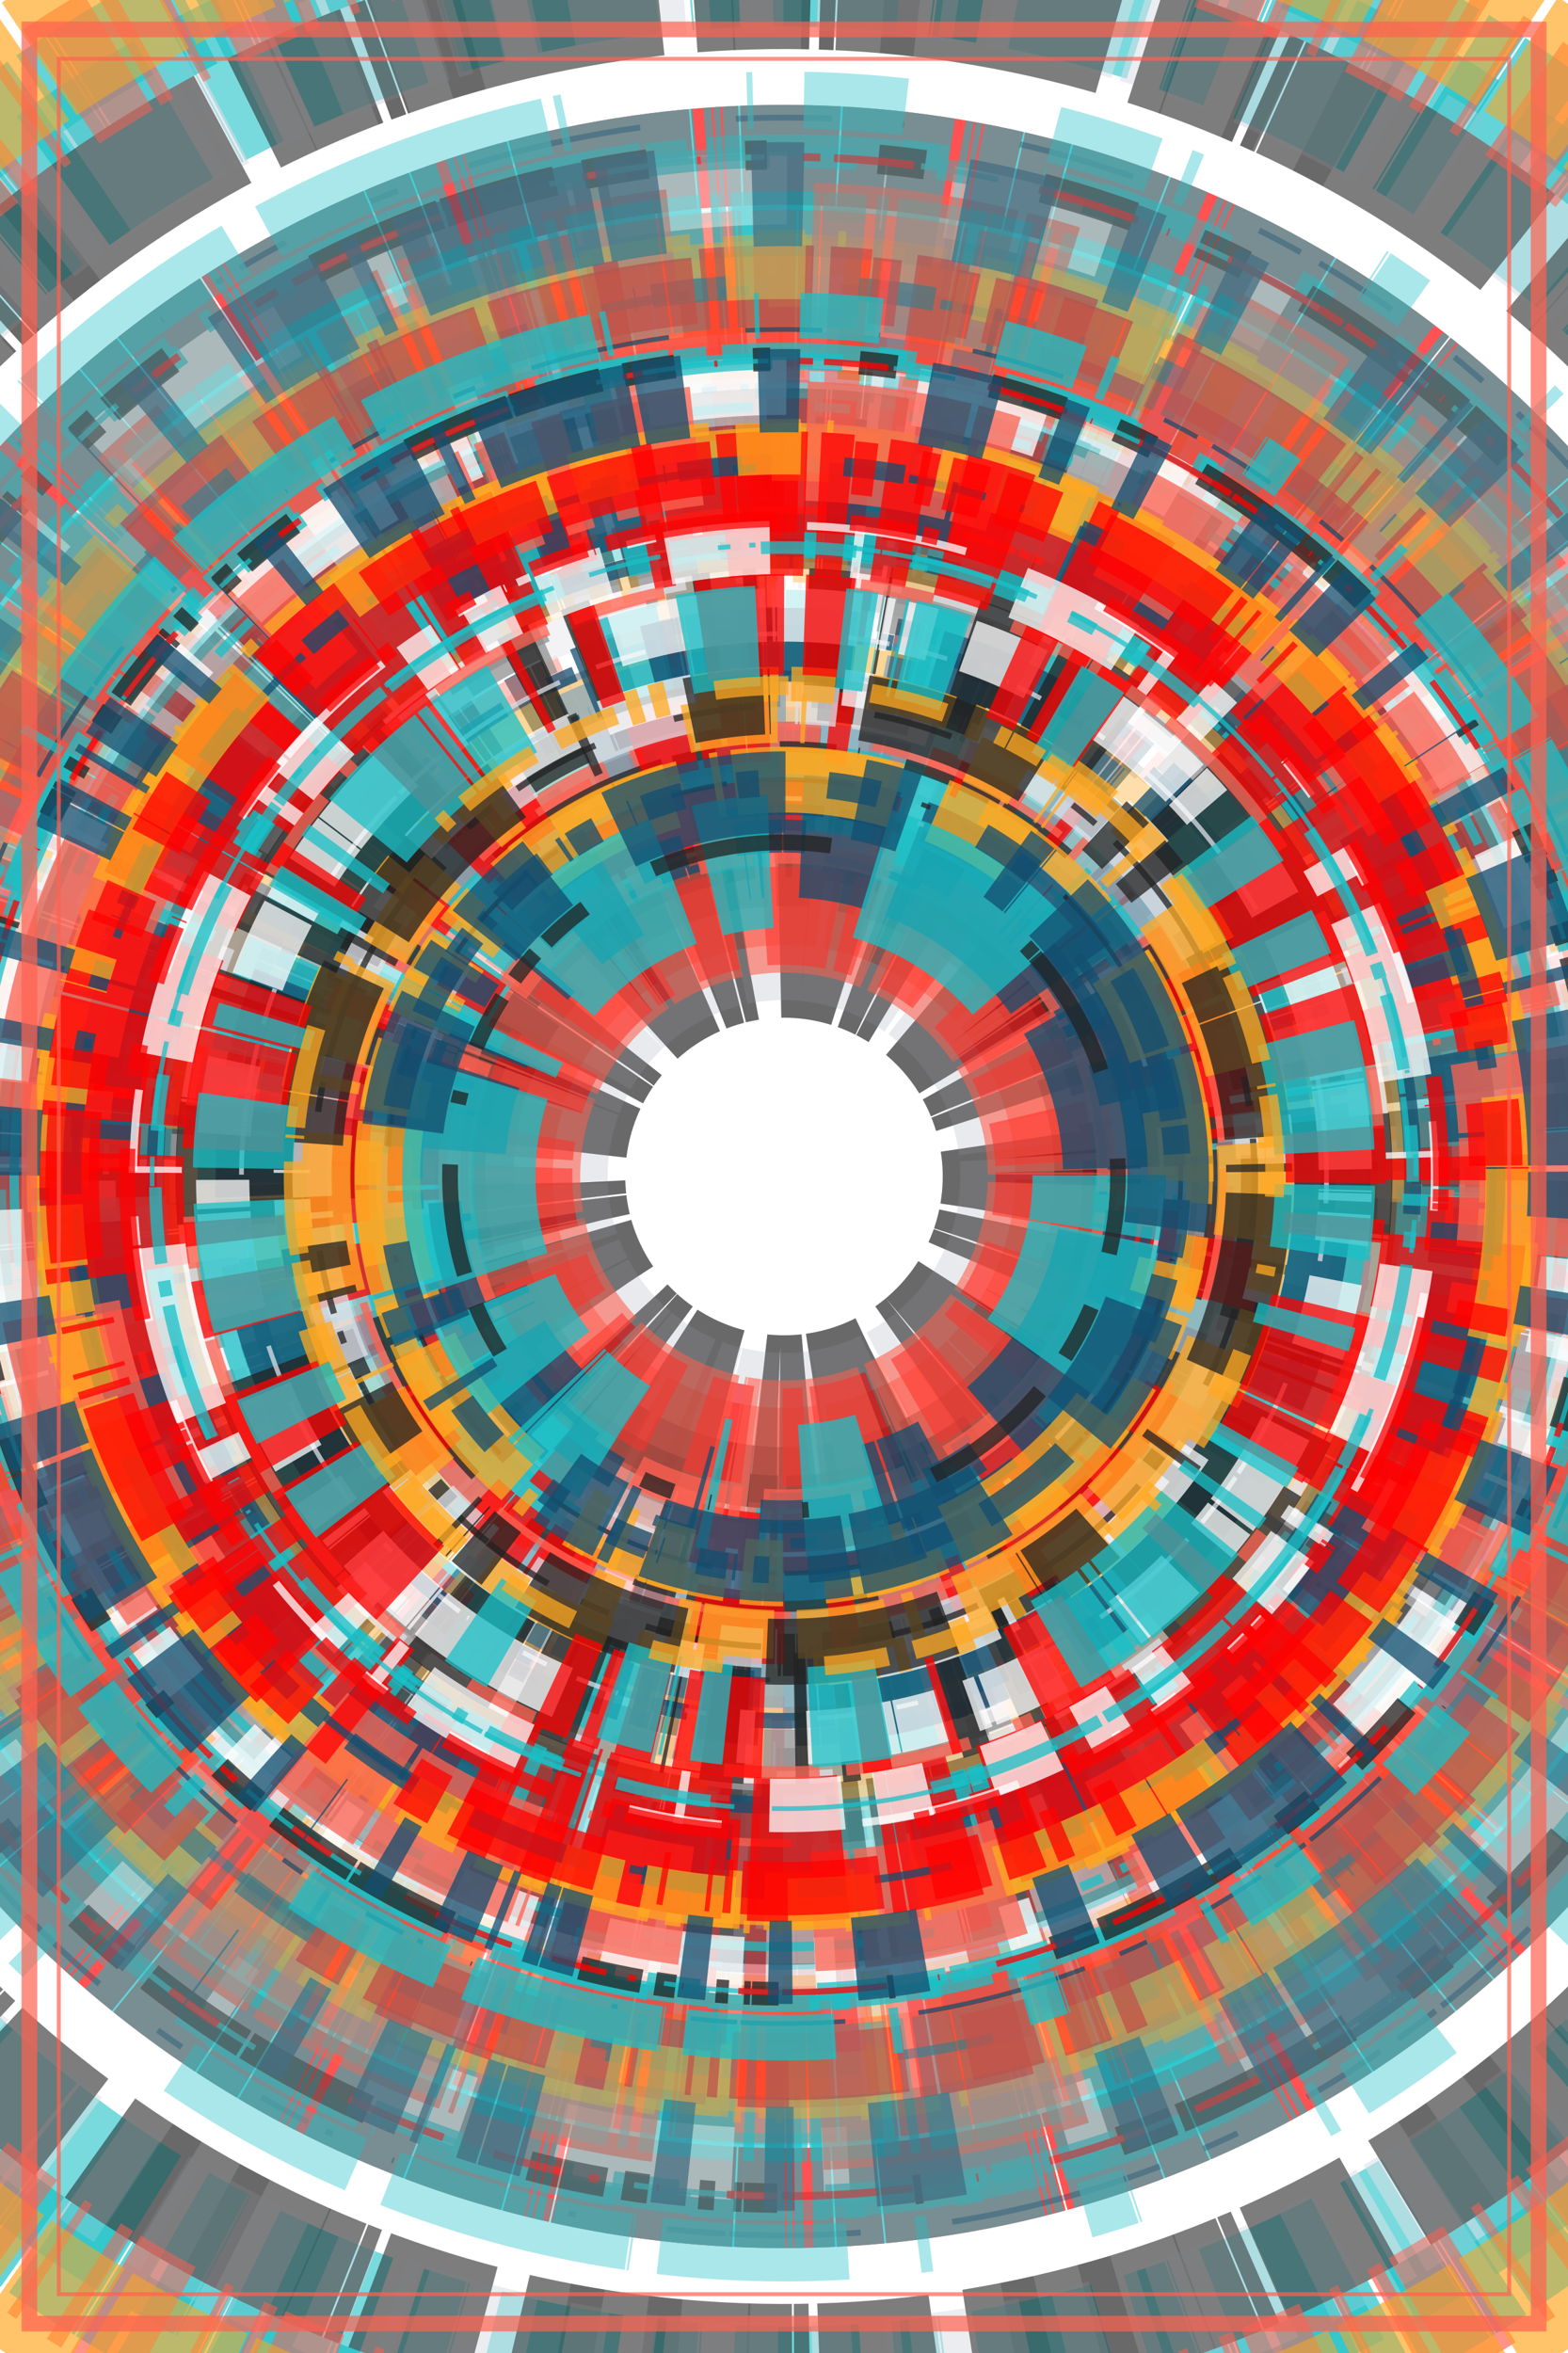 <svg xmlns="http://www.w3.org/2000/svg" viewBox="0 0 800 1200"><style>/*<![CDATA[*/svg{background:rgb(19,78,111);max-width:100vw;max-height:100vh}svg>g{filter:}.s0{fill:none;stroke:rgb(26,192,198)}.s1{fill:none;stroke:rgb(222,224,230)}.s2{fill:none;stroke:rgb(255,97,80)}.s3{fill:none;stroke:rgb(34,34,34)}.s4{fill:none;stroke:rgb(19,78,111)}.s5{fill:none;stroke:rgb(255,168,34)}.s6{fill:none;stroke:rgb(255,255,255)}.s7{fill:none;stroke:rgb(255,0,0)}/*]]>*/</style><defs><filter id="displacementFilter"><feTurbulence type="turbulence" seed="80350581" baseFrequency=".005" numOctaves="10" result="turbulence"/><feDisplacementMap in2="turbulence" in="SourceGraphic" scale="200" xChannelSelector="R" yChannelSelector="G"/></filter></defs><g transform="translate(400, 600)"><g filter="url(#displacementFilter)" opacity=".7"><g id="a"><circle opacity=".5" transform="rotate(33)" class="s1" stroke-width="80" r="130" stroke-dasharray="50 1 15 5 38 1 " /><circle opacity=".5" transform="rotate(342)" class="s6" stroke-width="74" r="600" stroke-dasharray="35 18 24 18 134 1 " /><circle opacity=".5" transform="rotate(17)" class="s1" stroke-width="70" r="386" stroke-dasharray="19 1 21 1 14 18 " /><circle opacity=".5" transform="rotate(163)" class="s3" stroke-width="50" r="163" stroke-dasharray="19 18 10 5 93 5 " /><circle opacity=".5" transform="rotate(162)" class="s2" stroke-width="58" r="147" stroke-dasharray="89 5 98 5 10 1 " /><circle opacity=".5" transform="rotate(68)" class="s4" stroke-width="51" r="265" stroke-dasharray="8 1 4 1 6 18 " /><circle opacity=".5" transform="rotate(303)" class="s7" stroke-width="51" r="521" stroke-dasharray="49 1 89 1 23 1 " /><circle opacity=".5" transform="rotate(128)" class="s0" stroke-width="81" r="627" stroke-dasharray="67 18 1 1 24 18 " /><circle opacity=".5" transform="rotate(141)" class="s5" stroke-width="65" r="440" stroke-dasharray="77 18 18 18 53 1 " /><circle opacity=".5" transform="rotate(281)" class="s1" stroke-width="63" r="616" stroke-dasharray="60 5 8 18 21 18 " /><circle opacity=".5" transform="rotate(240)" class="s0" stroke-width="56" r="665" stroke-dasharray="35 5 17 1 2 1 " /><circle opacity=".5" transform="rotate(155)" class="s3" stroke-width="62" r="606" stroke-dasharray="60 5 8 1 142 18 " /><circle opacity=".5" transform="rotate(202)" class="s2" stroke-width="70" r="667" stroke-dasharray="8 18 5 18 34 5 " /><circle opacity=".5" transform="rotate(283)" class="s3" stroke-width="59" r="182" stroke-dasharray="17 18 4 18 116 5 " /><circle opacity=".5" transform="rotate(57)" class="s1" stroke-width="75" r="393" stroke-dasharray="28 1 21 18 90 1 " /><circle opacity=".5" transform="rotate(168)" class="s0" stroke-width="77" r="508" stroke-dasharray="111 5 4 1 3 1 " /><circle opacity=".5" transform="rotate(282)" class="s2" stroke-width="51" r="204" stroke-dasharray="3 1 12 18 89 1 " /><circle opacity=".5" transform="rotate(27)" class="s3" stroke-width="92" r="356" stroke-dasharray="1 1 35 5 110 1 " /><circle opacity=".5" transform="rotate(43)" class="s3" stroke-width="86" r="124" stroke-dasharray="15 1 10 18 40 5 " /><circle opacity=".5" transform="rotate(359)" class="s7" stroke-width="50" r="133" stroke-dasharray="26 18 36 5 12 18 " /><circle opacity=".5" transform="rotate(186)" class="s2" stroke-width="80" r="453" stroke-dasharray="2 5 21 1 77 1 " /><circle opacity=".5" transform="rotate(85)" class="s5" stroke-width="69" r="685" stroke-dasharray="110 5 70 5 47 5 " /><circle opacity=".5" transform="rotate(214)" class="s6" stroke-width="77" r="208" stroke-dasharray="41 18 1 5 103 5 " /><circle opacity=".5" transform="rotate(258)" class="s2" stroke-width="74" r="141" stroke-dasharray="1 5 67 1 8 1 " /><circle opacity=".5" transform="rotate(96)" class="s0" stroke-width="69" r="468" stroke-dasharray="21 5 5 5 43 1 " /></g></g><use href="#a" opacity=".95" /><g filter="url(#displacementFilter)" opacity=".5"><g id="b"><circle opacity=".75" transform="rotate(180)" class="s4" stroke-width="10" r="347" stroke-dasharray="1 30 21 13 55 17 13 9 24 81 17 1 19 21 36 32 18 29 26 35 17 1 74 17 8 30 27 48 28 21 " /><circle opacity=".75" transform="rotate(224)" class="s0" stroke-width="64" r="244" stroke-dasharray="8 61 1 33 1 30 123 7 81 40 4 10 2 4 28 41 48 3 41 65 12 76 43 4 123 7 17 1 53 8 " /><circle opacity=".75" transform="rotate(250)" class="s2" stroke-width="18" r="281" stroke-dasharray="8 61 11 8 33 71 65 44 6 67 142 53 21 123 57 53 35 14 60 70 6 103 30 10 11 8 116 142 4 59 " /><circle opacity=".75" transform="rotate(137)" class="s1" stroke-width="8" r="383" stroke-dasharray="11 8 44 1 11 8 11 57 46 1 52 77 2 4 33 50 21 123 134 96 36 32 12 76 19 21 81 17 61 126 " /><circle opacity=".75" transform="rotate(172)" class="s4" stroke-width="5" r="204" stroke-dasharray="96 14 4 70 111 80 81 17 104 28 76 83 66 5 10 19 13 46 35 2 39 118 61 126 65 44 10 19 28 41 " /><circle opacity=".75" transform="rotate(0)" class="s0" stroke-width="11" r="527" stroke-dasharray="24 81 65 44 14 74 57 53 7 3 53 16 3 18 14 44 110 47 13 46 11 8 71 39 103 24 1 8 87 134 " /><circle opacity=".75" transform="rotate(308)" class="s4" stroke-width="11" r="401" stroke-dasharray="19 17 53 8 39 118 134 96 48 3 1 8 24 11 40 87 33 71 4 40 13 9 44 40 8 12 65 44 14 21 " /><circle opacity=".75" transform="rotate(152)" class="s0" stroke-width="4" r="250" stroke-dasharray="15 98 8 12 25 21 36 27 10 11 1 1 52 77 7 35 1 24 46 1 35 14 4 70 67 2 66 5 14 21 " /><circle opacity=".75" transform="rotate(8)" class="s0" stroke-width="85" r="437" stroke-dasharray="83 75 6 103 8 26 118 55 21 1 47 53 30 47 21 103 65 44 46 1 19 21 2 1 57 34 4 59 32 33 " /><circle opacity=".75" transform="rotate(195)" class="s3" stroke-width="7" r="274" stroke-dasharray="28 41 14 74 123 7 28 41 36 14 1 30 65 3 52 77 50 23 8 30 23 4 65 3 21 1 6 36 81 17 " /><circle opacity=".75" transform="rotate(144)" class="s0" stroke-width="6" r="491" stroke-dasharray="8 19 53 13 15 98 19 17 1 8 142 53 26 35 14 21 21 111 103 24 1 60 40 87 71 39 23 4 1 33 " /><circle opacity=".75" transform="rotate(32)" class="s0" stroke-width="58" r="345" stroke-dasharray="47 2 89 6 15 98 52 77 17 41 1 24 26 35 7 3 29 104 142 53 5 14 53 8 11 8 70 2 1 8 " /><circle opacity=".75" transform="rotate(28)" class="s4" stroke-width="47" r="339" stroke-dasharray="4 40 23 4 46 1 57 53 76 83 32 33 9 7 8 30 3 110 30 47 111 80 38 4 14 44 39 118 39 118 " /><circle opacity=".75" transform="rotate(238)" class="s6" stroke-width="37" r="504" stroke-dasharray="14 44 19 21 4 70 3 18 90 49 1 33 83 75 21 111 13 46 90 49 52 77 14 44 1 1 33 50 36 14 " /><circle opacity=".75" transform="rotate(96)" class="s0" stroke-width="11" r="526" stroke-dasharray="118 55 1 8 23 4 65 44 15 38 29 104 6 36 13 9 8 1 2 1 19 24 17 41 38 4 1 24 21 10 " /><circle opacity=".75" transform="rotate(50)" class="s2" stroke-width="5" r="425" stroke-dasharray="66 5 21 103 4 93 40 87 4 59 21 10 21 10 46 1 7 3 90 49 35 2 8 1 8 30 27 48 6 103 " /><circle opacity=".75" transform="rotate(31)" class="s7" stroke-width="38" r="234" stroke-dasharray="2 52 52 77 59 15 41 89 17 60 11 8 57 53 7 3 65 3 15 38 26 35 1 60 142 53 6 103 1 30 " /><circle opacity=".75" transform="rotate(171)" class="s3" stroke-width="27" r="305" stroke-dasharray="118 55 8 12 81 40 81 17 2 1 53 16 1 1 8 1 2 52 61 126 16 85 32 33 3 26 2 1 14 44 " /><circle opacity=".75" transform="rotate(52)" class="s4" stroke-width="3" r="540" stroke-dasharray="24 11 44 40 19 24 110 47 67 2 30 47 4 93 1 33 4 10 27 48 15 38 90 49 49 36 1 60 60 70 " /><circle opacity=".75" transform="rotate(119)" class="s7" stroke-width="38" r="430" stroke-dasharray="36 27 33 50 46 1 38 4 40 13 118 55 30 10 36 14 23 4 3 110 10 11 35 14 17 65 1 6 1 60 " /><circle opacity=".75" transform="rotate(269)" class="s5" stroke-width="37" r="462" stroke-dasharray="89 6 126 19 110 47 96 43 70 2 47 53 43 4 61 126 16 85 1 1 116 142 71 39 59 15 21 103 21 10 " /><circle opacity=".75" transform="rotate(61)" class="s5" stroke-width="17" r="469" stroke-dasharray="2 1 1 1 28 41 4 40 30 47 103 24 76 83 40 13 17 41 2 5 49 36 123 7 1 6 35 2 14 28 " /><circle opacity=".75" transform="rotate(184)" class="s0" stroke-width="11" r="520" stroke-dasharray="24 11 3 26 65 3 83 75 34 21 17 41 49 36 32 33 55 17 59 15 74 17 28 41 17 60 21 111 3 18 " /><circle opacity=".75" transform="rotate(148)" class="s4" stroke-width="42" r="435" stroke-dasharray="110 47 57 53 17 1 9 7 110 47 81 40 57 53 59 15 21 13 39 118 83 75 46 1 65 44 59 15 1 30 " /><circle opacity=".75" transform="rotate(143)" class="s7" stroke-width="46" r="288" stroke-dasharray="40 66 35 14 104 28 17 60 18 29 60 70 38 4 30 1 15 38 14 74 6 67 10 116 23 4 70 8 6 67 " /><circle opacity=".75" transform="rotate(162)" class="s2" stroke-width="76" r="469" stroke-dasharray="61 126 19 24 48 3 75 25 21 123 39 118 4 10 19 17 19 17 60 70 98 4 26 81 61 36 2 5 98 4 " /><circle opacity=".75" transform="rotate(264)" class="s0" stroke-width="4" r="398" stroke-dasharray="134 96 3 18 98 4 3 18 118 55 67 2 40 87 21 103 6 67 142 53 36 14 44 1 4 93 123 7 13 46 " /><circle opacity=".75" transform="rotate(284)" class="s4" stroke-width="3" r="321" stroke-dasharray="52 77 2 4 10 116 30 10 26 81 36 27 17 1 87 134 36 14 41 65 6 67 77 21 19 24 13 30 24 81 " /><circle opacity=".75" transform="rotate(292)" class="s4" stroke-width="7" r="234" stroke-dasharray="40 87 35 2 30 10 40 66 85 57 8 26 53 16 28 41 17 65 24 81 40 66 27 48 11 8 67 2 21 111 " /><circle opacity=".75" transform="rotate(19)" class="s3" stroke-width="84" r="346" stroke-dasharray="5 8 3 26 24 11 111 80 19 21 17 60 10 19 8 30 25 21 2 52 40 13 57 53 134 96 70 2 1 60 " /><circle opacity=".75" transform="rotate(295)" class="s7" stroke-width="92" r="429" stroke-dasharray="50 23 44 1 8 26 59 15 89 6 2 4 19 21 26 81 15 38 53 8 19 21 25 21 40 87 77 21 70 2 " /><circle opacity=".75" transform="rotate(69)" class="s5" stroke-width="17" r="265" stroke-dasharray="71 39 1 24 98 4 1 33 8 61 66 5 25 21 48 3 28 21 44 40 35 14 19 21 25 21 44 1 41 65 " /><circle opacity=".75" transform="rotate(174)" class="s6" stroke-width="5" r="415" stroke-dasharray="18 29 52 77 57 53 47 2 85 57 21 13 1 8 9 7 14 44 19 24 6 67 103 90 60 96 1 1 27 48 " /><circle opacity=".75" transform="rotate(26)" class="s2" stroke-width="21" r="210" stroke-dasharray="123 7 5 8 1 8 96 14 7 3 60 96 19 21 55 17 65 3 33 50 98 4 19 17 1 8 36 14 77 21 " /><circle opacity=".75" transform="rotate(20)" class="s4" stroke-width="78" r="217" stroke-dasharray="110 47 35 2 10 116 3 110 55 17 1 8 6 103 53 16 4 59 8 30 40 87 1 8 3 26 53 16 126 19 " /><circle opacity=".75" transform="rotate(97)" class="s1" stroke-width="3" r="241" stroke-dasharray="8 26 66 5 1 33 5 14 8 1 134 96 96 43 53 8 41 89 12 76 4 59 15 98 44 40 38 4 59 15 " /><circle opacity=".75" transform="rotate(81)" class="s1" stroke-width="3" r="346" stroke-dasharray="33 71 14 44 28 21 17 41 1 6 17 41 7 35 74 17 21 111 30 1 53 13 24 81 65 3 36 14 75 25 " /><circle opacity=".75" transform="rotate(334)" class="s6" stroke-width="34" r="358" stroke-dasharray="98 4 2 1 53 13 1 1 5 8 19 24 47 53 65 3 18 29 47 53 48 3 8 19 30 1 57 34 10 116 " /><circle opacity=".75" transform="rotate(139)" class="s3" stroke-width="3" r="253" stroke-dasharray="48 3 27 48 4 70 66 5 7 35 9 7 96 43 74 17 65 44 6 103 111 80 23 4 1 33 1 8 67 2 " /><circle opacity=".75" transform="rotate(228)" class="s4" stroke-width="12" r="454" stroke-dasharray="30 47 104 28 18 29 1 8 41 65 39 118 30 47 53 13 13 9 80 15 77 21 50 23 18 29 90 49 43 4 " /><circle opacity=".75" transform="rotate(340)" class="s4" stroke-width="21" r="217" stroke-dasharray="28 41 2 4 1 1 3 18 61 126 36 32 11 8 60 96 41 89 83 75 6 103 30 47 32 33 30 1 14 74 " /><circle opacity=".75" transform="rotate(114)" class="s2" stroke-width="5" r="280" stroke-dasharray="81 40 36 27 57 34 24 61 81 40 11 57 25 21 40 87 4 93 134 96 36 14 81 17 85 57 53 16 134 96 " /><circle opacity=".75" transform="rotate(189)" class="s5" stroke-width="42" r="253" stroke-dasharray="26 35 21 1 5 14 10 11 14 44 104 28 5 8 104 28 60 96 61 36 47 53 24 81 126 19 1 8 33 50 " /><circle opacity=".75" transform="rotate(256)" class="s0" stroke-width="85" r="201" stroke-dasharray="40 66 116 142 35 2 87 134 47 53 6 67 44 1 3 18 55 17 126 19 13 46 103 24 36 14 2 4 14 44 " /><circle opacity=".75" transform="rotate(124)" class="s4" stroke-width="5" r="452" stroke-dasharray="50 23 3 110 21 111 104 28 28 21 1 24 6 67 93 6 13 30 11 8 57 53 33 71 70 8 53 16 15 98 " /><circle opacity=".75" transform="rotate(129)" class="s1" stroke-width="25" r="301" stroke-dasharray="5 8 29 104 89 6 4 10 90 49 28 21 12 76 1 8 28 41 90 49 2 1 24 11 50 23 66 5 134 96 " /><circle opacity=".75" transform="rotate(248)" class="s0" stroke-width="29" r="549" stroke-dasharray="89 6 4 93 3 26 52 77 53 16 6 103 1 1 24 81 6 36 96 14 1 1 126 19 103 90 10 11 70 8 " /><circle opacity=".75" transform="rotate(219)" class="s3" stroke-width="15" r="521" stroke-dasharray="17 1 4 10 8 26 13 9 40 87 70 2 59 15 33 50 11 57 24 61 49 36 26 35 98 4 29 104 4 70 " /><circle opacity=".75" transform="rotate(283)" class="s3" stroke-width="4" r="300" stroke-dasharray="41 89 19 17 118 55 19 21 57 53 52 77 89 6 1 33 85 57 75 25 19 24 46 1 24 61 50 23 8 12 " /><circle opacity=".75" transform="rotate(262)" class="s6" stroke-width="34" r="401" stroke-dasharray="47 53 6 103 77 21 8 26 21 111 19 21 110 47 4 70 118 55 10 11 41 65 25 21 28 21 44 40 34 21 " /><circle opacity=".75" transform="rotate(218)" class="s2" stroke-width="8" r="380" stroke-dasharray="10 19 10 11 9 7 13 30 81 17 61 126 47 53 21 13 21 1 53 8 110 47 33 71 39 118 60 96 21 103 " /><circle opacity=".75" transform="rotate(236)" class="s4" stroke-width="17" r="251" stroke-dasharray="2 4 19 24 1 8 26 35 14 44 33 71 40 87 53 8 38 4 18 29 36 14 41 89 65 44 75 25 10 11 " /><circle opacity=".75" transform="rotate(264)" class="s0" stroke-width="3" r="403" stroke-dasharray="8 12 4 59 21 1 103 24 47 53 67 2 126 19 53 8 2 52 14 28 21 103 19 21 53 13 44 40 57 34 " /><circle opacity=".75" transform="rotate(269)" class="s5" stroke-width="8" r="479" stroke-dasharray="19 17 4 93 81 17 29 104 4 10 35 2 4 40 3 18 4 40 10 11 116 142 57 34 11 8 80 15 18 29 " /><circle opacity=".75" transform="rotate(222)" class="s6" stroke-width="23" r="314" stroke-dasharray="126 19 60 96 19 17 2 52 24 81 4 10 21 103 47 2 14 21 93 6 21 103 110 47 5 8 111 80 41 65 " /><circle opacity=".75" transform="rotate(45)" class="s5" stroke-width="33" r="464" stroke-dasharray="1 8 14 44 46 1 111 80 57 34 59 15 40 66 41 89 11 57 28 21 123 7 48 3 21 10 40 66 27 48 " /><circle opacity=".75" transform="rotate(8)" class="s0" stroke-width="3" r="520" stroke-dasharray="7 3 96 14 53 8 83 75 53 16 52 77 118 55 111 80 40 87 90 49 19 17 8 30 8 30 6 67 142 53 " /><circle opacity=".75" transform="rotate(239)" class="s7" stroke-width="10" r="419" stroke-dasharray="2 1 17 41 38 4 1 8 110 47 43 4 10 116 70 8 7 35 75 25 76 83 70 2 8 1 4 70 110 47 " /><circle opacity=".75" transform="rotate(165)" class="s5" stroke-width="31" r="292" stroke-dasharray="104 28 8 12 59 15 47 2 15 38 21 123 59 15 3 110 34 21 2 4 2 52 7 35 110 47 60 70 123 7 " /><circle opacity=".75" transform="rotate(340)" class="s4" stroke-width="52" r="245" stroke-dasharray="118 55 83 75 93 6 126 19 7 3 40 87 7 35 21 111 80 15 19 21 57 53 110 47 33 71 17 1 1 24 " /><circle opacity=".75" transform="rotate(79)" class="s7" stroke-width="4" r="520" stroke-dasharray="1 33 67 2 26 35 1 30 5 14 36 27 52 77 30 47 13 9 83 75 13 46 2 52 9 7 41 65 53 16 " /><circle opacity=".75" transform="rotate(40)" class="s0" stroke-width="8" r="401" stroke-dasharray="35 2 98 4 116 142 61 36 53 16 8 30 18 29 52 77 1 30 89 6 10 11 49 36 36 32 10 11 75 25 " /><circle opacity=".75" transform="rotate(317)" class="s5" stroke-width="22" r="314" stroke-dasharray="10 19 53 8 28 21 1 1 53 13 10 11 46 1 35 14 60 70 43 4 40 66 14 28 8 12 41 89 9 7 " /><circle opacity=".75" transform="rotate(44)" class="s4" stroke-width="53" r="501" stroke-dasharray="8 19 98 4 30 47 26 81 44 40 15 38 17 65 21 1 10 19 5 8 26 35 13 46 1 33 15 38 59 15 " /><circle opacity=".75" transform="rotate(315)" class="s3" stroke-width="42" r="303" stroke-dasharray="5 14 17 65 30 1 81 17 5 14 118 55 6 67 48 3 1 60 118 55 103 24 23 4 1 6 4 59 40 66 " /><circle opacity=".75" transform="rotate(135)" class="s7" stroke-width="34" r="454" stroke-dasharray="11 8 24 11 36 32 89 6 5 8 3 26 4 40 96 14 24 81 26 35 41 89 17 65 123 7 103 90 14 28 " /><circle opacity=".75" transform="rotate(103)" class="s7" stroke-width="64" r="352" stroke-dasharray="21 10 11 8 21 111 96 14 49 36 34 21 14 44 70 2 33 71 14 74 47 53 6 36 17 60 53 13 29 104 " /><circle opacity=".75" transform="rotate(96)" class="s0" stroke-width="64" r="345" stroke-dasharray="19 17 2 4 33 71 29 104 32 33 28 41 77 21 44 40 14 74 14 21 8 19 70 2 7 3 39 118 47 53 " /><circle opacity=".75" transform="rotate(21)" class="s5" stroke-width="12" r="313" stroke-dasharray="65 44 6 103 8 12 55 17 41 65 47 53 49 36 8 1 23 4 17 1 1 1 57 34 66 5 59 15 2 5 " /><circle opacity=".75" transform="rotate(43)" class="s3" stroke-width="10" r="213" stroke-dasharray="76 83 4 59 1 24 21 123 34 21 71 39 8 30 36 14 21 10 33 50 116 142 8 1 85 57 61 36 36 27 " /></g></g><use href="#b" opacity=".95" transform="scale(.8)"/></g><g opacity=".7"><rect x="15" y="15" width="770" height="1170" class="s2" fill="none" stroke-width="8"/><rect x="30" y="30" width="740" height="1140" class="s2" fill="none" stroke-width="2"/></g></svg>